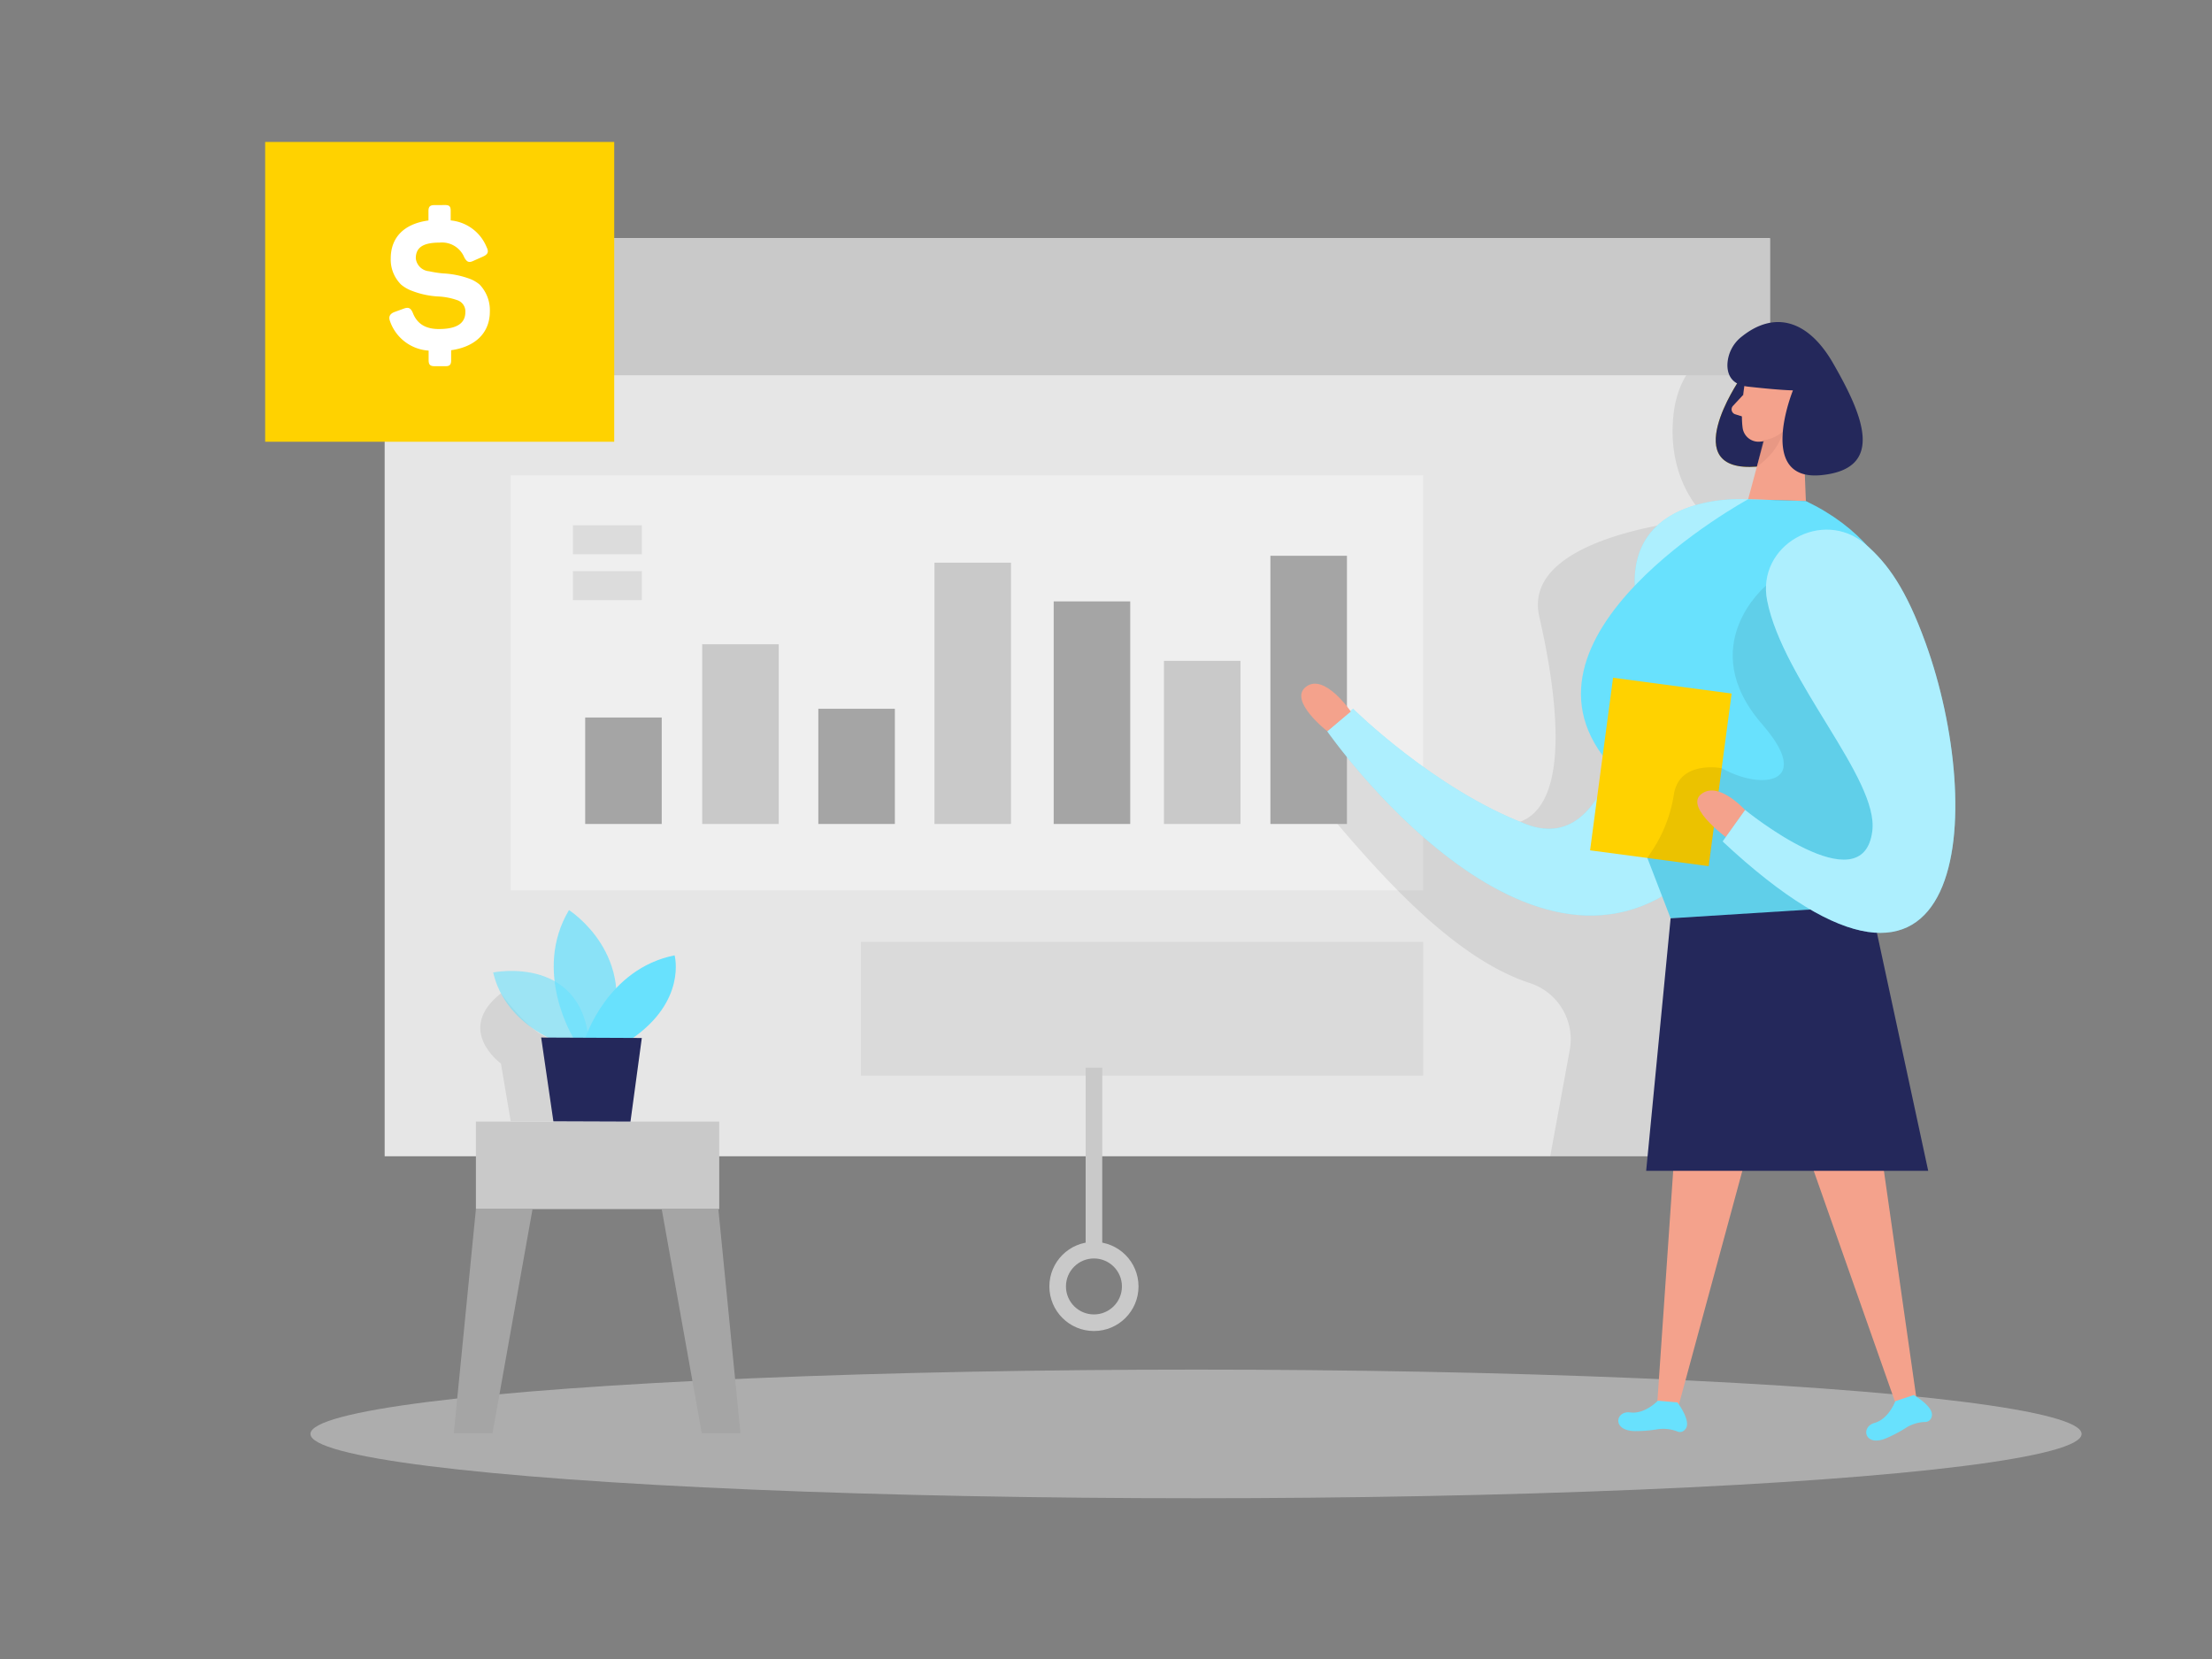 <svg id="Layer_1" data-name="Layer 1" xmlns="http://www.w3.org/2000/svg" viewBox="0 0 400 300"><rect x="0" y="0" width="400" height="300" fill="#808080" stroke="none"/><title>#114_report presentation_twocolour</title><rect x="69.56" y="43.07" width="250.5" height="166.02" fill="#e6e6e6"/><line x1="197.82" y1="193.07" x2="197.82" y2="226.07" fill="none" stroke="#c9c9c9" stroke-miterlimit="10" stroke-width="3"/><circle cx="197.82" cy="232.63" r="6.56" fill="none" stroke="#c9c9c9" stroke-miterlimit="10" stroke-width="3"/><path d="M90.59,179.62s5.12,7.27,9.16,8.31l1.75,14.84H92.35l-1.76-10.44S82.18,186.24,90.59,179.62Z" opacity="0.08"/><ellipse cx="216.28" cy="259.3" rx="160.14" ry="11.63" fill="#e6e6e6" opacity="0.45"/><rect x="92.35" y="85.95" width="165" height="75.05" fill="#fff" opacity="0.36"/><path d="M315,60.84S303.85,62.6,302.6,75.18s6.2,18.57,6.2,18.57-33.95,2.5-30.45,17.75S285.1,151,270.1,149s-32.5-22.92-32.5-22.92-9.9,6.81-.95,16.87c7.56,8.49,23.4,29.43,40,34.82a10.7,10.7,0,0,1,7.21,12.11l-3.53,19.21h29.9l11-80.21V73.43Z" opacity="0.08"/><rect x="105.82" y="129.75" width="13.84" height="19.25" fill="#a5a5a5"/><rect x="126.98" y="116.5" width="13.84" height="32.5" fill="#c9c9c9"/><rect x="147.98" y="128.17" width="13.84" height="20.83" fill="#a5a5a5"/><rect x="229.73" y="100.5" width="13.84" height="48.5" fill="#a5a5a5"/><rect x="210.48" y="119.5" width="13.84" height="29.5" fill="#c9c9c9"/><rect x="190.54" y="108.75" width="13.84" height="40.25" fill="#a5a5a5"/><rect x="168.98" y="101.75" width="13.84" height="47.25" fill="#c9c9c9"/><path d="M316.12,90.28S295,88.7,295.61,105.93s-2.93,49.46-19.59,43.13-31.34-20.89-31.34-20.89L240,132.23s37.15,53.32,66.91,25.08S316.12,90.28,316.12,90.28Z" fill="#68e1fd"/><path d="M316.12,90.28S295,88.7,295.61,105.93s-2.93,49.46-19.59,43.13-31.34-20.89-31.34-20.89L240,132.23s37.15,53.32,66.91,25.08S316.12,90.28,316.12,90.28Z" fill="#fff" opacity="0.46"/><path d="M314.52,68.72s-11.46,16.81,3.19,15.66,7.81-16.66,7.81-16.66Z" fill="#ffd200"/><path d="M314.52,68.72s-11.46,16.81,3.19,15.66,7.81-16.66,7.81-16.66Z" fill="#24285b"/><rect x="69.56" y="43.07" width="250.5" height="24.79" fill="#c9c9c9"/><rect x="86.06" y="202.82" width="44" height="15.82" fill="#c9c9c9"/><polygon points="86.06 218.64 82.06 259.18 89.06 259.18 96.3 218.64 86.06 218.64" fill="#a5a5a5"/><polygon points="129.9 218.64 133.9 259.18 126.9 259.18 119.66 218.64 129.9 218.64" fill="#a5a5a5"/><path d="M102.47,189s-10.92-3-13.29-13.15c0,0,16.91-3.42,17.4,14Z" fill="#68e1fd" opacity="0.58"/><path d="M103.81,187.9s-7.63-12.06-.92-23.33c0,0,12.87,8.17,7.15,23.36Z" fill="#68e1fd" opacity="0.73"/><path d="M105.77,187.91s4-12.73,16.22-15.15c0,0,2.28,8.27-7.89,15.19Z" fill="#68e1fd"/><polygon points="97.86 187.62 100.07 202.77 114.01 202.82 116.06 187.7 97.86 187.62" fill="#24285b"/><path d="M315.78,67.81s-1.17,5.65-.66,9.55a2.9,2.9,0,0,0,3.27,2.49,6.39,6.39,0,0,0,5.53-4.19l2.3-4.8a5.17,5.17,0,0,0-1.61-5.76C321.66,62.4,316.33,64.33,315.78,67.81Z" fill="#f4a28c"/><polygon points="325.81 71.73 326.56 90.61 316.12 90.28 319.77 76.68 325.81 71.73" fill="#f4a28c"/><path d="M321.29,73.43s.3-2.2,1.94-1.83,1.21,3.55-1.07,3.58Z" fill="#f4a28c"/><path d="M315.23,71.4l-1.86,2a.93.93,0,0,0,.4,1.51l2.14.67Z" fill="#f4a28c"/><path d="M318.84,79.62a6.83,6.83,0,0,0,3.59-1.6s-.55,3.42-4.72,6.36Z" fill="#ce8172" opacity="0.31"/><path d="M316.12,90.28s-46,25-24.52,48.53l10.5,27.25h33s30.42-56.84-8.54-75.45Z" fill="#68e1fd"/><path d="M319.35,105.9s-13.09,10.85-.67,25.1-8.39,12-13.61,1.75l-7.17,22.4,4.2,10.91,32.25-1.81,7.5-12.09,3.5-21.16Z" opacity="0.08"/><rect x="289.51" y="123.85" width="21.63" height="31.49" transform="translate(21.08 -38.45) rotate(7.59)" fill="#ffd200"/><path d="M311.33,138.91s-7.57-1.48-8.62,4.64a25.61,25.61,0,0,1-3.62,9.77l-1.19,1.83L309,156.63Z" opacity="0.08"/><path d="M316.1,147.05s-5.08-6-8.42-3.49,5.45,8.6,5.45,8.6Z" fill="#f4a28c"/><path d="M244.27,128.67s-4.75-7-8.08-4.5,3.83,8.06,3.83,8.06Z" fill="#f4a28c"/><polygon points="324.29 201.24 342.93 254.19 346.7 253.91 339.02 200.17 324.29 201.24" fill="#f4a28c"/><path d="M342.73,253.38s-1.16,3.2-3.76,3.93-1.78,4.47,2.21,2.73a24.38,24.38,0,0,0,3.58-1.91,7,7,0,0,1,3.52-1,1.19,1.19,0,0,0,1-.86c.71-1.76-3.21-4-3.21-4Z" fill="#68e1fd"/><polygon points="303.5 198.11 299.66 254.11 303.23 255.35 317.45 202.96 303.5 198.11" fill="#f4a28c"/><path d="M299.79,253.29s-2.33,2.48-5,2.12-3.4,3.4,1,3.38a24.38,24.38,0,0,0,4-.34,7,7,0,0,1,3.64.45,1.16,1.16,0,0,0,1.27-.39c1.36-1.33-1.37-4.91-1.37-4.91Z" fill="#68e1fd"/><polygon points="302.1 166.06 297.68 211.72 348.68 211.72 338.35 163.78 302.1 166.06" fill="#24285b"/><path d="M319.56,108.61c-2-10,10-16.84,17.75-10.21,4.06,3.48,7.38,8.14,10.91,17.91,10.88,30.07,8.25,77.87-36.71,35.85l4.06-5.69s21.28,17.34,23,3.84C339.82,140.87,322.42,123.11,319.56,108.61Z" fill="#68e1fd"/><path d="M319.56,108.61c-2-10,10-16.84,17.75-10.21,4.06,3.48,7.38,8.14,10.91,17.91,10.88,30.07,8.25,77.87-36.71,35.85l4.06-5.69s21.28,17.34,23,3.84C339.82,140.87,322.42,123.11,319.56,108.61Z" fill="#fff" opacity="0.46"/><path d="M315,60.84A6.68,6.68,0,0,0,312.37,66c0,1.75.75,3.59,3.77,3.92,6,.67,8.08.67,8.08.67s-6.7,16.5,5.13,15.33,7.33-11.17,2.17-20.17C326.86,57.61,320.72,56.27,315,60.84Z" fill="#24285b"/><rect x="103.6" y="94.98" width="12.47" height="5.25" opacity="0.08"/><rect x="103.6" y="103.27" width="12.47" height="5.25" opacity="0.08"/><rect x="155.68" y="170.33" width="101.67" height="24.17" fill="#c9c9c9" opacity="0.4"/><rect x="47.95" y="25.67" width="63.12" height="54.21" fill="#ffd200"/><path d="M80.5,37.08c.8,0,1,.28,1,1.08v1.7A7.8,7.8,0,0,1,88,44.7c.42.84.25,1.29-.69,1.71l-1.71.76c-.8.39-1.18.21-1.64-.62a4.35,4.35,0,0,0-4.45-2.68c-3,0-4.32.87-4.32,2.85a2.63,2.63,0,0,0,2.4,2.33,20.43,20.43,0,0,0,2.51.39,16.26,16.26,0,0,1,4.63.9,6.1,6.1,0,0,1,2,1.12,6.68,6.68,0,0,1,1.85,4.87c0,3.79-2.54,6.37-7,7v1.81c0,.8-.25,1.08-1,1.08H78.59c-.8,0-1.08-.28-1.08-1.08V63.4a7.93,7.93,0,0,1-7-5.37c-.28-.76,0-1.28.8-1.6l1.7-.62c.87-.32,1.26-.11,1.64.76.77,2,2.33,2.93,4.7,2.93,3.2,0,4.8-1,4.8-3.07a2.13,2.13,0,0,0-1.49-2.16,12,12,0,0,0-3.45-.66,15.3,15.3,0,0,1-4.67-1,6.5,6.5,0,0,1-2-1.14,6.35,6.35,0,0,1-1.88-4.74c0-3.76,2.36-6.26,6.82-6.86v-1.7c0-.8.28-1.08,1.08-1.08Z" fill="#fff"/></svg>